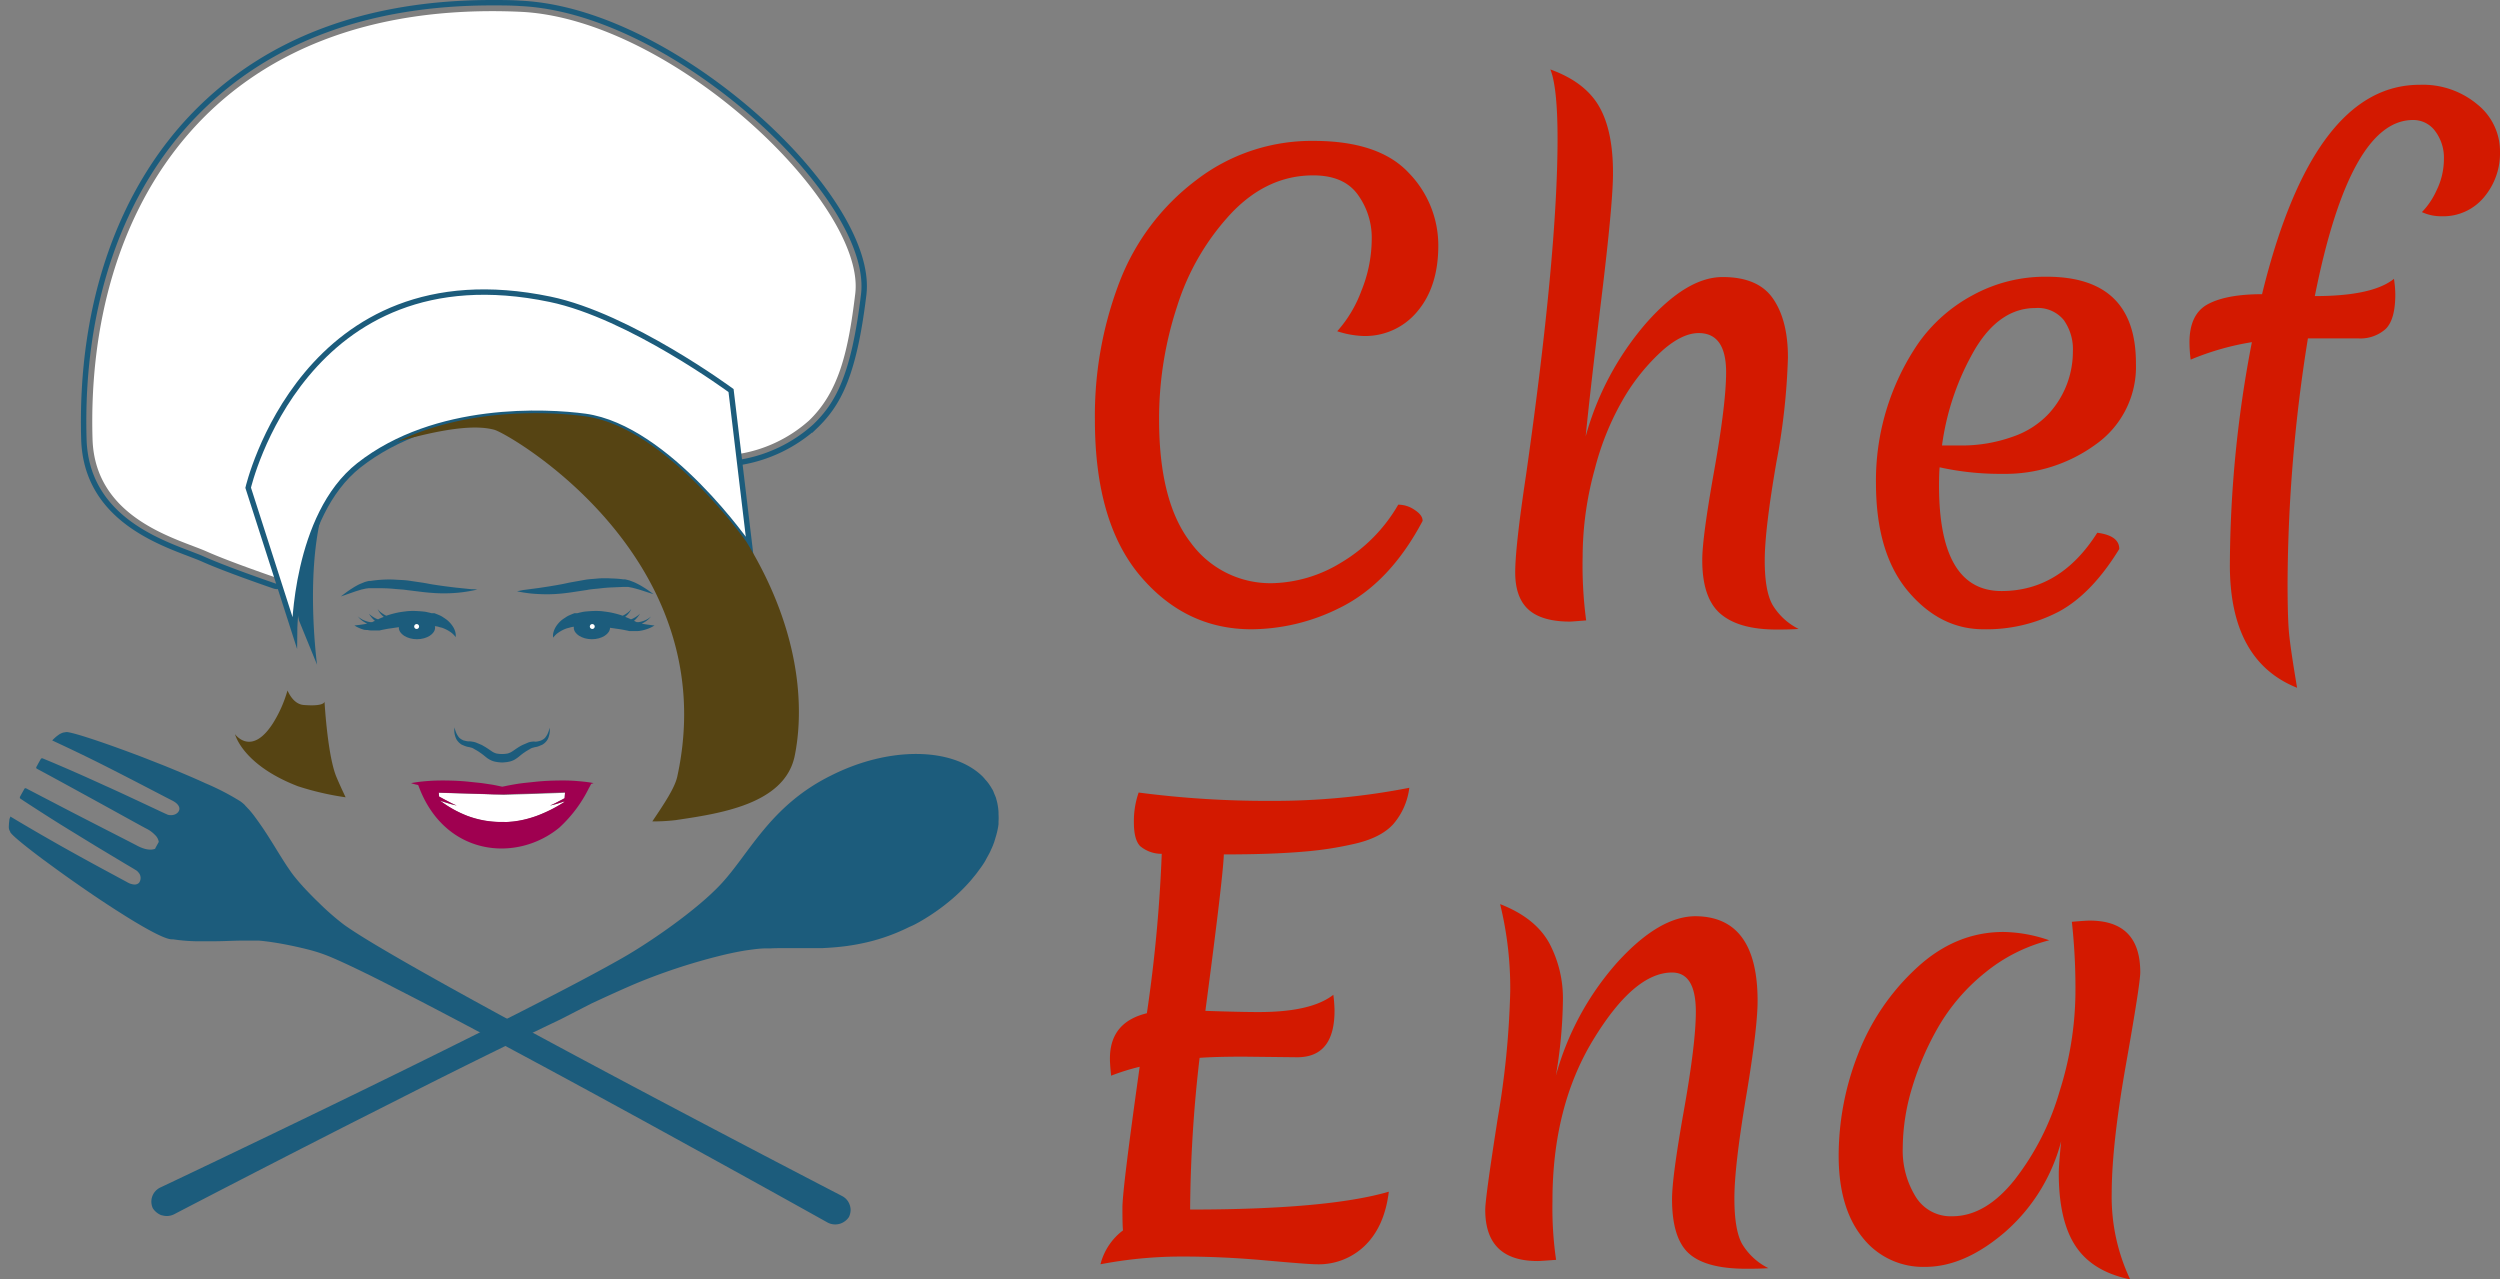 <svg id="Capa_1" data-name="Capa 1" xmlns="http://www.w3.org/2000/svg" viewBox="0 0 462.28 236.56"><rect x="0" y="0" width="462.28" height="236.56" fill="#808080" stroke="none"/><defs><style>.cls-1{fill:#564413;}.cls-1,.cls-4,.cls-5{fill-rule:evenodd;}.cls-2,.cls-4{fill:#1c5c7c;}.cls-3,.cls-8{fill:#fff;}.cls-5{fill:#9f0050;}.cls-6,.cls-7{fill:none;}.cls-6,.cls-8{stroke:#1c5c7c;stroke-miterlimit:10;}.cls-9{fill:#d31900;}</style></defs><path class="cls-1" d="M62.23,152.22c-1.65-3.87-2.21-13.73-2.22-14,0,.11-.11.94-3.85.64-1.34-.11-2.32-1.19-3-2.68a23.42,23.42,0,0,1-2.7,6.08c-4,6.22-7,2-7,2s1.32,5.64,11.61,9.62a52.3,52.3,0,0,0,8.84,2.05C63.22,154.48,62.66,153.24,62.23,152.22Z" transform="translate(0 -8.5)"/><path class="cls-2" d="M77.1,122.45c-1.85,0-3.35,1-3.35,2.13s1.5,2.12,3.35,2.12,3.35-1,3.35-2.12S79,122.45,77.1,122.45Z" transform="translate(0 -8.5)"/><path class="cls-2" d="M84.17,125.29a3.28,3.28,0,0,0-.47-1,5.31,5.31,0,0,0-1-1.12,7.59,7.59,0,0,0-.69-.48,3.61,3.61,0,0,0-.79-.44c-.29-.13-.58-.24-.89-.36l-.11,0-.06,0h-.13l-.22,0-.43-.11c-.3-.06-.57-.14-.91-.18s-.7-.07-1.06-.09a14.34,14.34,0,0,0-2.08,0c-.67.09-1.35.16-2,.31a17.46,17.46,0,0,0-1.86.52l-.08,0a5.63,5.63,0,0,1-1.14-.75,1.68,1.68,0,0,1-.3-.33l-.11-.14.08.16a1.84,1.84,0,0,0,.22.4,4.71,4.71,0,0,0,.82.89c-.36.13-.72.29-1.06.45l-.28-.1a5.3,5.3,0,0,1-1-.6l-.42-.33s.13.17.31.43a5.28,5.28,0,0,0,.81.88h0l0,0h0c-.09,0,.11,0,.09,0h0l-.08,0-.18.09c-.11,0-.24.12-.33.15l-.09,0-.26,0a4.15,4.15,0,0,1-.89-.23,3.41,3.41,0,0,1-.74-.34,5,5,0,0,1-.49-.33l-.18-.14.15.17c.11.09.23.26.43.42a4.5,4.5,0,0,0,.7.49,3.17,3.17,0,0,0,.45.23l-.45.09c-.37.07-.72.11-1,.15l-.91.11a5.11,5.11,0,0,0,.82.44,6.75,6.75,0,0,0,1,.36A5.38,5.38,0,0,0,68,125a3.22,3.22,0,0,0,.81.08,3.89,3.89,0,0,0,.48,0c.16,0,.26,0,.4,0l.2,0H70l.1,0h.07l.36-.08c.48-.1,1-.21,1.59-.29s1.13-.17,1.72-.25,1.18-.14,1.77-.21l.88-.06.44,0h.4c.27,0,.54,0,.8,0s.61,0,.9,0l.45,0h.33l.73.11a2.72,2.72,0,0,1,.68.15c.21.06.44.1.64.17a7.33,7.33,0,0,1,1.05.5,5.19,5.19,0,0,1,.76.54,4.25,4.25,0,0,1,.44.46l.15.19A2.48,2.48,0,0,0,84.17,125.29Z" transform="translate(0 -8.5)"/><path class="cls-3" d="M77.49,124.34a.45.45,0,1,1-.45-.44A.44.44,0,0,1,77.49,124.34Z" transform="translate(0 -8.5)"/><path class="cls-2" d="M109.45,122.45c-1.85,0-3.35,1-3.35,2.13s1.5,2.12,3.35,2.12,3.35-1,3.35-2.12S111.3,122.45,109.45,122.45Z" transform="translate(0 -8.5)"/><path class="cls-2" d="M102.38,125.29a3.83,3.83,0,0,1,.47-1,5.31,5.31,0,0,1,1-1.12,7.78,7.78,0,0,1,.7-.48,3.61,3.61,0,0,1,.79-.44c.28-.13.58-.24.88-.36l.12,0,.06,0h.12l.22,0,.43-.11c.3-.06.58-.14.91-.18s.71-.07,1.07-.09a14.36,14.36,0,0,1,2.08,0c.67.09,1.35.16,2,.31a17.65,17.65,0,0,1,1.87.52l.07,0a5.36,5.36,0,0,0,1.14-.75,1.68,1.68,0,0,0,.3-.33l.11-.14a1.37,1.37,0,0,1-.07.16,2,2,0,0,1-.23.4,4.71,4.71,0,0,1-.82.89c.37.13.72.29,1.07.45l.27-.1a5.41,5.41,0,0,0,1-.6l.41-.33-.31.43a5.18,5.18,0,0,1-.8.88h0l0,0h0c.09,0-.11,0-.09,0h0l.09,0,.18.09.32.15.1,0,.25,0a4.4,4.4,0,0,0,.9-.23,3.92,3.92,0,0,0,.74-.34c.21-.12.36-.25.48-.33l.18-.14-.15.17c-.11.09-.23.26-.42.42a4.5,4.5,0,0,1-.7.49,4.78,4.78,0,0,1-.45.23,3.58,3.58,0,0,0,.45.09c.37.07.71.11,1,.15.57.08.91.11.91.11a5.78,5.78,0,0,1-.82.44,7.67,7.67,0,0,1-1,.36,5.38,5.38,0,0,1-.66.15,3.27,3.27,0,0,1-.81.08,4,4,0,0,1-.49,0c-.16,0-.26,0-.4,0l-.19,0h-.11l-.11,0h-.07l-.36-.08c-.48-.1-1-.21-1.58-.29s-1.14-.17-1.73-.25-1.17-.14-1.77-.21l-.88-.06-.44,0h-.4c-.27,0-.53,0-.8,0s-.6,0-.9,0l-.44,0h-.34l-.73.11a2.93,2.93,0,0,0-.68.15c-.21.06-.44.1-.63.17a6.43,6.43,0,0,0-1.05.5,6,6,0,0,0-.77.54,5.55,5.55,0,0,0-.44.46,1.51,1.51,0,0,0-.14.19A2.31,2.31,0,0,1,102.38,125.29Z" transform="translate(0 -8.5)"/><path class="cls-4" d="M88.23,117.51s-.38.11-1.09.24a24.76,24.76,0,0,1-2.94.39,27.86,27.86,0,0,1-4.2,0c-.77-.05-1.55-.13-2.33-.23l-2.37-.29c-.81-.13-1.56-.14-2.32-.22s-1.51-.11-2.25-.13-1.45,0-2.13,0h-.18l-.26,0-.49.06-.82.18c-.55.17-1.07.32-1.54.49l-1.2.42c-.33.13-.6.21-.78.27a2.49,2.49,0,0,1-.28.09s.31-.25.89-.68c.29-.21.64-.47,1.06-.73a13,13,0,0,1,1.48-.85l1-.41.48-.13.25-.06.32,0a21.61,21.61,0,0,1,2.22-.23,19.1,19.1,0,0,1,2.4,0c.8.06,1.67.06,2.46.18l2.36.35c.79.11,1.55.29,2.27.39,1.46.23,2.83.4,4,.54l2.89.3C87.81,117.45,88.26,117.51,88.23,117.51Z" transform="translate(0 -8.5)"/><path class="cls-4" d="M95.61,117.83s.39.1,1.11.22a23.62,23.62,0,0,0,2.94.3,27.61,27.61,0,0,0,4.2-.1c.78-.08,1.55-.18,2.32-.3l2.37-.36c.79-.16,1.55-.19,2.31-.28s1.51-.16,2.25-.19,1.44-.06,2.12-.09h.25c.06,0-.08,0-.06,0l.25,0,.5,0,.82.16c.56.15,1.08.29,1.55.44l1.21.39c.34.12.61.19.79.25l.29.08s-.32-.24-.91-.65c-.29-.21-.66-.45-1.09-.71a14.45,14.45,0,0,0-1.5-.8c-.3-.12-.64-.26-1-.38l-.48-.12-.25-.06-.33,0a19.42,19.42,0,0,0-2.22-.17,19.19,19.19,0,0,0-2.39,0c-.81.09-1.67.11-2.46.25l-2.36.42c-.78.13-1.53.33-2.25.45-1.45.27-2.82.48-4,.65l-2.88.38Z" transform="translate(0 -8.5)"/><path class="cls-3" d="M109.07,124.34a.45.45,0,1,0,.44-.44A.44.44,0,0,0,109.07,124.34Z" transform="translate(0 -8.5)"/><path class="cls-2" d="M101.63,143.06a4.77,4.77,0,0,1-.47,1.33,4.45,4.45,0,0,1-.38.55,2.15,2.15,0,0,1-.5.37l-.26.13a2.36,2.36,0,0,1-.28.08,3.72,3.72,0,0,1-.7.13,2.28,2.28,0,0,0-.7,0,2.4,2.4,0,0,0-.82.22l-.73.31a5.51,5.51,0,0,0-.69.36c-.41.23-.89.58-1.26.83a3.18,3.18,0,0,1-1,.47,6.3,6.3,0,0,1-1,.09h0a6.22,6.22,0,0,1-1-.09,2.89,2.89,0,0,1-1-.48c-.39-.26-.81-.56-1.26-.82l-.33-.19-.08-.05-.14-.07-.17-.07-.67-.28a2.87,2.87,0,0,0-.83-.23,2.79,2.79,0,0,0-.77-.06,4.38,4.38,0,0,1-.63-.12l-.26-.06-.33-.17a2.13,2.13,0,0,1-.47-.35,4.45,4.45,0,0,1-.38-.55,4.77,4.77,0,0,1-.47-1.33,3.37,3.37,0,0,0,.08,1.48,3.65,3.65,0,0,0,.28.73,2.93,2.93,0,0,0,.54.66l.29.23a1.67,1.67,0,0,0,.41.2,4.77,4.77,0,0,0,.77.28,4.21,4.21,0,0,1,.68.15,1.52,1.52,0,0,1,.55.24l.63.36.16.1h0l.07.05.28.19c.39.26.73.55,1.12.86a4.08,4.08,0,0,0,.72.47,3.54,3.54,0,0,0,.86.32,7.19,7.19,0,0,0,1.35.16,7.49,7.49,0,0,0,1.37-.16,4,4,0,0,0,.87-.32,6.72,6.72,0,0,0,.71-.47c.41-.32.69-.58,1.11-.86.22-.14.38-.27.57-.37L98,147a1.54,1.54,0,0,1,.55-.24,4.6,4.6,0,0,1,.74-.17,4.56,4.56,0,0,0,.71-.27,2.3,2.3,0,0,0,.39-.18c.12-.09.24-.17.35-.27a2.61,2.61,0,0,0,.52-.64,3.09,3.09,0,0,0,.27-.73A3.38,3.38,0,0,0,101.63,143.06Z" transform="translate(0 -8.5)"/><path class="cls-3" d="M103.87,156.85c-.54.16-1.07.35-1.49.44l-.68.17.64-.29c.38-.16.87-.45,1.37-.7l.69-.37.08-1c-3.75.16-11.34.38-11.34.38-3.67-.16-9.14-.28-12-.39l.06.72,1.24.67c.5.25,1,.54,1.37.7l.64.29-.68-.17c-.42-.09-1-.28-1.49-.44l-.89-.28a20.93,20.93,0,0,0,5.05,2.81,18.15,18.15,0,0,0,3.16.86,18.81,18.81,0,0,0,3.38.27c.34,0,.59,0,.85,0s.54,0,.82-.07c.56,0,1.12-.14,1.66-.24a20,20,0,0,0,3.17-.91,26.81,26.81,0,0,0,4.88-2.48v-.09Z" transform="translate(0 -8.5)"/><path class="cls-5" d="M108.84,153.15c-.59-.09-1.42-.17-2.43-.25s-2.17-.09-3.42-.07-2.57.08-3.9.22l-2,.21c-.65.07-1.3.16-1.93.27s-1.23.22-1.79.34l-.49.1-.48-.1c-.56-.12-1.16-.25-1.8-.34s-1.27-.2-1.92-.27l-2-.21c-1.32-.14-2.65-.2-3.9-.22s-2.42,0-3.42.07-1.84.16-2.42.25-.93.16-.93.16.33.12.9.26l.42.09c0,.07.06.14.08.21,4.77,12.88,18,14.23,26,7.68a24.71,24.71,0,0,0,5.48-7.31c.18-.3.31-.57.42-.79.29-.08.45-.14.45-.14S109.43,153.23,108.84,153.15Zm-4.44,2.95-.69.37c-.5.25-1,.54-1.37.7l-.64.29.68-.17c.42-.09,1-.28,1.49-.44l.48-.15v.09a26.81,26.81,0,0,1-4.88,2.48,20,20,0,0,1-3.17.91c-.54.1-1.1.19-1.66.24-.28,0-.56.06-.82.07s-.51,0-.85,0a18.81,18.81,0,0,1-3.38-.27,18.15,18.15,0,0,1-3.16-.86,20.93,20.93,0,0,1-5.05-2.81l.89.28c.54.16,1.07.35,1.49.44l.68.17-.64-.29c-.38-.16-.87-.45-1.37-.7l-1.24-.67-.06-.72c2.4.09,6.63.19,10.1.32h.11l.78,0h.17l.85,0s7.59-.22,11.34-.38Z" transform="translate(0 -8.5)"/><path class="cls-6" d="M51.25,116.94a1.6,1.6,0,0,1-.53-.09c-3.42-1.18-9.67-3.4-13.14-4.95-.66-.3-1.52-.62-2.5-1-6.7-2.54-19.16-7.28-19.57-21.18C14.79,65,22.24,43.5,36.5,29.15,49.79,15.78,68.14,9,91,9c1.71,0,3.46,0,5.21.12C115.11,10,136.47,25,148.33,38.65c8.1,9.33,12.14,18,11.38,24.31-1.8,14.94-4.68,20.27-9.05,24.44A27.25,27.25,0,0,1,136.84,94l-.26,0a1.61,1.61,0,0,1-1-.32,1.52,1.52,0,0,1-.62-1.06l-1.32-11.06c-3.16-2.25-19.43-13.53-32.29-16.21a58.81,58.81,0,0,0-11.92-1.29c-14,0-25.39,5.86-33.69,17.43a55.83,55.83,0,0,0-8.23,17.14l5.22,16.27a1.55,1.55,0,0,1-.41,1.59A1.64,1.64,0,0,1,51.25,116.94Z" transform="translate(0 -8.5)"/><path class="cls-3" d="M96.17,10.68c-56.9-2.51-80.31,36.43-79.06,79,.44,14.86,15.89,18.47,21.13,20.81,3.37,1.5,9.37,3.64,13,4.89L45.89,98.69s10.24-44.34,55.83-34.85c14.76,3.07,33.46,16.88,33.46,16.88l1.4,11.73a25.65,25.65,0,0,0,13-6.17c5.63-5.38,7.3-13,8.57-23.5C160.12,46.18,124.29,11.92,96.17,10.68Z" transform="translate(0 -8.5)"/><path class="cls-7" d="M54.46,127a1.59,1.59,0,0,1-1.52-1.1L44.37,99.16a1.49,1.49,0,0,1,0-.81A57.78,57.78,0,0,1,53.16,79.7c6.14-8.56,17.43-18.76,36.31-18.76a61.7,61.7,0,0,1,12.58,1.37c14.94,3.1,33.32,16.59,34.1,17.16a1.58,1.58,0,0,1,.62,1.06l3.45,28.88a1.56,1.56,0,0,1-1,1.65,1.49,1.49,0,0,1-.55.1,1.63,1.63,0,0,1-1.33-.69c-.14-.22-14.86-21.42-29.31-23.43a65.69,65.69,0,0,0-9-.58c-9,0-21.87,1.62-31.64,9.3-11,8.7-11.3,29.42-11.3,29.63a1.58,1.58,0,0,1-1.36,1.54Z" transform="translate(0 -8.5)"/><path class="cls-8" d="M54.46,125.38s.12-21.57,11.9-30.84c14.2-11.17,34.78-10,41.85-9.05,15.34,2.14,30.42,24.11,30.42,24.11l-3.45-28.88s-18.7-13.81-33.46-16.88C56.13,54.35,45.89,98.69,45.89,98.69Z" transform="translate(0 -8.5)"/><path class="cls-1" d="M138,108.65c-.25-.34-.57-.78-.95-1.27l-.06-.08-.31-.41-.2-.25-.24-.32-.34-.42-.17-.21-.47-.59-.09-.11c-5.35-6.56-16.06-18-26.91-19.5-6-.83-21.58-1.77-34.85,4.7,10.53-3,15.31-2.94,18-2.22s42.64,23.61,33.83,64.11c-.47,2.13-2.36,4.94-4.62,8.31a36.12,36.12,0,0,0,4.24-.23c8.17-1.21,20.15-2.91,22.07-11.79C148.46,141,148.85,126.36,138,108.65Z" transform="translate(0 -8.5)"/><path class="cls-4" d="M59.58,103.19a53,53,0,0,0-4.8,17.52l.5,2.51,3.35,8.2S56.41,115,59.58,103.19Z" transform="translate(0 -8.5)"/><path class="cls-2" d="M181.61,152a8.42,8.42,0,0,1,.63.71c.1.11.2.21.29.32a10.29,10.29,0,0,1,.87,1.28c0,.06.08.12.11.17l.06.1,0,0s0,0,0,0,.06.16.1.23.12.3.18.45.23.52.32.78l.06.24a10.3,10.3,0,0,1,.41,2.42.76.76,0,0,0,0,.15c0,.06,0,.13,0,.2a10.22,10.22,0,0,1,0,1.35c0,.17,0,.34,0,.51a13.15,13.15,0,0,1-.25,1.37c-.07.29-.14.57-.23.86s-.19.65-.3,1c-.17.49-.37,1-.59,1.45-.06.12-.1.24-.16.36-.25.53-.54,1-.84,1.58l-.23.4q-.45.72-1,1.44l-.24.33c-.29.4-.61.79-.93,1.17-.17.21-.33.41-.51.61a32.4,32.4,0,0,1-3.55,3.46c-.55.46-1.11.91-1.7,1.35a39.58,39.58,0,0,1-4,2.63c-.63.36-1.28.71-2,1a35.55,35.55,0,0,1-4.88,2l-.8.25c-1.08.33-2.14.59-3.19.8-.86.18-1.7.32-2.53.44-1.6.22-3.17.34-4.68.41l-1.49,0h-.23l-.79,0h-4.28c-1,0-1.9,0-2.82.05l-.88,0c-.63,0-1.25.07-1.85.13h0l-1.13.15c-1,.13-2,.32-3.11.55l-.93.2a109.93,109.93,0,0,0-16.82,5.41c-2.36,1-5.2,2.29-8.4,3.78L103.63,197c-8.49,4.05-18.56,9-28.42,14l-9.57,4.84c-18.17,9.23-33.46,17.2-33.46,17.2a3,3,0,0,1-2.23.18l-.07,0a3.06,3.06,0,0,1-1-.59,2.94,2.94,0,0,1-.63-.73s0,0,0,0,0,0,0,0a2.89,2.89,0,0,1,1.36-3.8s64.83-30.66,85.55-42.5c4.94-2.82,13.65-8.78,18.17-13.64,5.29-5.69,9.07-14.44,20.23-20C164.45,146.43,176.1,146.7,181.61,152Z" transform="translate(0 -8.5)"/><path class="cls-7" d="M154.46,236.55a4.65,4.65,0,0,1-2.19-.55c-.13-.07-10.86-6.07-24.88-13.78-11.23-6.18-22-12-31.07-16.93C86.81,200.18,78.94,196,73,193c-2.61-1.33-5-2.5-7-3.5-2.83-1.37-5-2.33-6.32-2.86a26.89,26.89,0,0,0-3-.93l-.29-.07c-.6-.16-1.19-.29-1.79-.43-1.09-.24-2.24-.46-3.32-.65-1.35-.22-2.57-.39-3.5-.46l-.17,0-.73,0-1.27,0H44.46l-2.6.06c-.76,0-1.55.05-2.33.06l-2.06,0a33.91,33.91,0,0,1-5.78-.4l-.19,0c-1-.08-2.82-.65-8.15-3.9l-1.3-.81c-3.7-2.32-8.28-5.44-12.57-8.54L7,168.63c-1.88-1.41-3.45-2.64-4.53-3.55a7,7,0,0,1-2-2.22A2.79,2.79,0,0,1,.08,162,4.37,4.37,0,0,1,0,161a7.68,7.68,0,0,1,.08-.9c0-.24.08-.45.11-.62s.08-.33.11-.45l.06-.16a1.09,1.09,0,0,1,.08-.15,1,1,0,0,1,.21-.3l.12-.12h0a1.61,1.61,0,0,1,1.07-.4,1.62,1.62,0,0,1,.88.25c.16.1,2.36,1.44,5.65,3.34l3.28,1.86c1.29.73,2.79,1.57,4.45,2.48l-.59-.36-3.28-2c-2.18-1.34-4.46-2.78-6.76-4.26l-1.95-1.27c-.21-.14-.41-.27-.59-.41a1.71,1.71,0,0,1-.68-.69,1.85,1.85,0,0,1,0-1.78L3,153.68a1.9,1.9,0,0,1,1.66-1,1.81,1.81,0,0,1,.88.23h0c.28.15,3.56,1.88,8.37,4.35,2.37,1.23,5.12,2.63,7.4,3.8l4.72,2.43a4.39,4.39,0,0,0,1.5.54l0-.05a4.9,4.9,0,0,0-1.23-.9c-.46-.24-2.28-1.24-4.58-2.51s-5-2.75-7.36-4c-4.57-2.51-8-4.34-8.29-4.51a1.74,1.74,0,0,1-.88-1,1.82,1.82,0,0,1,.16-1.44l.77-1.4a1.92,1.92,0,0,1,1.67-1,1.75,1.75,0,0,1,.78.18l0,0c2.44.86,10.13,4.36,10.22,4.4l1.23.55,2.79,1.28-4.44-2.25c-4.54-2.28-8.27-4-9.3-4.49a1.56,1.56,0,0,1-1-1.29.54.54,0,0,1,0-.08,1.93,1.93,0,0,1,0-.42h0a4.13,4.13,0,0,1,2-2.12,4.59,4.59,0,0,1,.8-.4,3.36,3.36,0,0,1,.78-.18,2.13,2.13,0,0,1,.53-.07,9.52,9.52,0,0,1,2.53.52c.8.23,1.8.54,3,.93,2.65.88,6,2.07,9.31,3.36,1.29.5,2.6,1,3.89,1.53,1.52.61,2.84,1.15,4.05,1.67s2.58,1.11,3.67,1.61a46.52,46.52,0,0,1,6.65,3.5,9.7,9.7,0,0,1,.83.65,3.57,3.57,0,0,1,.43.45c.2.2.39.41.59.63s.57.67.85,1c.68.87,1.4,1.87,2.21,3.08l.39.6c.56.87,1.12,1.76,1.66,2.63l.21.35.16.26c.62,1,1.19,1.91,1.74,2.73l.39.59c.31.45.58.82.82,1.13l.3.37c.23.29.48.57.74.87.61.7,1.36,1.5,2.24,2.39.4.41.82.83,1.24,1.23a44.29,44.29,0,0,0,4.43,3.84c1.22.89,3.25,2.18,6,3.82.44.27.89.54,1.37.81,23.21,13.68,84,45.12,84.64,45.44a4.45,4.45,0,0,1,1.33,1.06,4.79,4.79,0,0,1,.68,1.11,4.62,4.62,0,0,1,.36,1.44,4.68,4.68,0,0,1-.09,1.29,4.43,4.43,0,0,1-.37,1l0,0-.08.14h0a4.84,4.84,0,0,1-1,1.1c-.15.12-.29.22-.44.32a4.69,4.69,0,0,1-2.5.72Z" transform="translate(0 -8.5)"/><path class="cls-2" d="M38,153.34c-1.13-.52-2.36-1.06-3.63-1.6s-2.65-1.11-4-1.66l-3.87-1.52c-3.41-1.3-6.68-2.48-9.25-3.33-1.12-.37-2.1-.68-2.91-.91-1.35-.39-2.19-.55-2.27-.4a1.34,1.34,0,0,0-.55.1,3.08,3.08,0,0,0-.52.25,7.26,7.26,0,0,0-1.34,1.14c-.07,0,4.06,1.85,9.4,4.54s11.62,6,12.82,6.6c1.53.79,1.52,1.75.9,2.28a1.31,1.31,0,0,1-.27.19,1.9,1.9,0,0,1-.65.2,2.08,2.08,0,0,1-.85-.07l-.2-.09c-.62-.27-2.77-1.29-5.44-2.54-1.88-.88-4-1.87-6.06-2.79l-1.23-.56c-5.9-2.69-10.39-4.52-10.21-4.44a.29.29,0,0,0-.35.16l-.53.94-.1.2-.15.26a.25.25,0,0,0,.06.35c-.1-.06,3.37,1.8,8.33,4.53,4.77,2.6,11,6.07,11.91,6.54a5.74,5.74,0,0,1,1.67,1.23,2.23,2.23,0,0,1,.65,1.24l-.08.14-.39.71-.18.33,0,.07c-.26.13-1.35.52-3.38-.57-.88-.47-7.27-3.72-12.09-6.21-5-2.6-8.52-4.43-8.42-4.38a.25.25,0,0,0-.33.13l-.24.43-.13.23-.41.75a.28.28,0,0,0,0,.29.13.13,0,0,0,.07.08c-.09-.05.9.61,2.62,1.72s4,2.58,6.74,4.25l3.26,2,1.64,1,5.11,3.07c1.29.76,2.12,1.26,2.15,1.3a1.72,1.72,0,0,1,.27.27,1.52,1.52,0,0,1,.14,1.95,1.15,1.15,0,0,1-.86.32,2.89,2.89,0,0,1-1.31-.42l-3.89-2.1c-2.55-1.37-5.86-3.19-8.75-4.82l-3.29-1.88c-3.46-2-5.77-3.4-5.72-3.37s0,.14-.09.36-.06.31-.09.5a5.36,5.36,0,0,0-.06.71,2.85,2.85,0,0,0,0,.66,1.19,1.19,0,0,0,.23.55c-.16.3,2.38,2.41,6.05,5.15l2.5,1.83c3.89,2.82,8.51,6,12.49,8.48.43.28.86.54,1.28.8,3.49,2.13,6.33,3.62,7.49,3.68h.09l.2,0a32.91,32.91,0,0,0,5.49.36l2,0c1.73,0,3.43-.1,5-.12h.41c.72,0,1.39,0,2,0l.82,0h.15c1,.08,2.29.25,3.65.48,1.1.19,2.26.42,3.39.67l1.81.43.33.08a29.29,29.29,0,0,1,3.18,1c1.49.57,3.7,1.58,6.45,2.91,2.07,1,4.44,2.19,7,3.52,6.64,3.39,14.83,7.72,23.4,12.33,10.51,5.64,21.58,11.7,31.08,16.93,14.2,7.8,24.87,13.77,24.87,13.77a3,3,0,0,0,3.05-.11l.29-.21a2.9,2.9,0,0,0,.64-.71.08.08,0,0,0,0,0l0,0a3.11,3.11,0,0,0,.22-.65,2.72,2.72,0,0,0,.07-.85,3,3,0,0,0-.24-.93,2.68,2.68,0,0,0-.44-.72,2.9,2.9,0,0,0-.85-.69S94.64,198.06,71.11,184.2l-1.37-.81c-2.7-1.61-4.81-2.95-6.13-3.9a47.17,47.17,0,0,1-4.59-4c-.43-.41-.86-.83-1.27-1.25-.84-.85-1.64-1.69-2.31-2.47-.27-.31-.53-.61-.76-.9l-.32-.39c-.28-.36-.58-.77-.89-1.23l-.41-.6c-.58-.88-1.2-1.88-1.85-2.92-.09-.15-.18-.31-.28-.46-.53-.86-1.08-1.74-1.64-2.61-.13-.19-.26-.38-.38-.58-.71-1.06-1.42-2.07-2.13-3-.26-.32-.52-.64-.78-.93l-.61-.64a2.26,2.26,0,0,0-.31-.33,6,6,0,0,0-.67-.53A46.22,46.22,0,0,0,38,153.34Z" transform="translate(0 -8.5)"/><path class="cls-9" d="M231.4,124.86q-12.22,0-20.58-9.9t-8.36-28.82A69.09,69.09,0,0,1,207,60.67a42.72,42.72,0,0,1,14.13-18.81,35,35,0,0,1,21.73-7.31q12.09,0,17.6,5.88a19.21,19.21,0,0,1,5.5,13.48c0,5.05-1.29,9.11-3.85,12.15a12.5,12.5,0,0,1-10,4.57,17.18,17.18,0,0,1-4.84-.88,23.33,23.33,0,0,0,4.45-7.43,25.68,25.68,0,0,0,1.93-9.62A13.53,13.53,0,0,0,251,44.39q-2.58-3.47-8.19-3.46-8.47,0-15.13,7a44.84,44.84,0,0,0-10,17.16,66.39,66.39,0,0,0-3.35,21q0,15.18,5.82,22.71a18.23,18.23,0,0,0,15.08,7.54,25.34,25.34,0,0,0,12.65-3.74,29.66,29.66,0,0,0,10.67-10.78,5.32,5.32,0,0,1,3.08,1c1,.66,1.43,1.32,1.43,2q-6.16,11.65-15.51,16.17A36.74,36.74,0,0,1,231.4,124.86Z" transform="translate(0 -8.5)"/><path class="cls-9" d="M304.38,68.26q7.53-8.52,14.13-8.53t9.35,4q2.76,4,2.75,10.89A121.71,121.71,0,0,1,328.47,94q-2.14,12.42-2.15,18.09t1.44,8.25a11.78,11.78,0,0,0,4.83,4.46c-.95.07-2.31.11-4.07.11q-7,0-10.39-2.92t-3.36-10q0-4.07,2.2-16.44t2.21-18.2q0-7.26-5.07-7.26-3,0-6.6,3.13a37.42,37.42,0,0,0-7,8.47,50.65,50.65,0,0,0-5.61,13.53,60.85,60.85,0,0,0-2.25,16.17,77,77,0,0,0,.65,11.83c-1.76.14-2.75.22-3,.22-3.44,0-6-.74-7.64-2.2s-2.48-3.76-2.48-6.88.66-9.11,2-18q5.82-40.92,5.83-62.16,0-9.55-1.33-12.86,6.39,2.31,9,6.82t2.58,12.43q0,5.49-2.14,23.1t-2.91,25.51A53.87,53.87,0,0,1,304.38,68.26Z" transform="translate(0 -8.5)"/><path class="cls-9" d="M380.77,121.56a28.82,28.82,0,0,1-14,3.3q-8,0-13.92-7T346.89,98a45,45,0,0,1,7.81-26,29.15,29.15,0,0,1,10.07-8.91,27.92,27.92,0,0,1,13.69-3.42q16.5,0,16.5,16a17.58,17.58,0,0,1-7.42,15,28.35,28.35,0,0,1-17.22,5.45,51.77,51.77,0,0,1-11.66-1.21c-.07.73-.11,1.87-.11,3.41q0,19.47,11.55,19.47,10.89,0,17.71-10.78c2.72.36,4.07,1.35,4.07,3Q386.83,118.26,380.77,121.56Zm-4.4-56.1q-6.6,0-11.16,7.59a48.06,48.06,0,0,0-6.11,17.82h3.08a27.91,27.91,0,0,0,10.12-1.66,16.27,16.27,0,0,0,6.6-4.28,17,17,0,0,0,4.4-11.45,9.28,9.28,0,0,0-1.7-5.82A6.2,6.2,0,0,0,376.37,65.46Z" transform="translate(0 -8.5)"/><path class="cls-9" d="M442.92,62.93c0,3.08-.58,5.2-1.76,6.38A7,7,0,0,1,436,71.07h-9.24A291.54,291.54,0,0,0,423,116.28c0,4.32.09,7.46.28,9.4s.68,5.26,1.48,10q-12.43-4.95-12.43-22.66a220.27,220.27,0,0,1,4.07-41.25A49.67,49.67,0,0,0,405.08,75a25.41,25.41,0,0,1-.22-3.19q0-5.28,3.47-7.1c2.31-1.21,5.62-1.81,9.95-1.81q9.47-38.73,29.15-38.72a15.69,15.69,0,0,1,10.67,3.63,11.12,11.12,0,0,1,4.18,8.69,12.64,12.64,0,0,1-3,8.52,9.79,9.79,0,0,1-7.81,3.47,8.53,8.53,0,0,1-3.63-.77,13.85,13.85,0,0,0,2.7-4,13.16,13.16,0,0,0,1.37-5.83,8.17,8.17,0,0,0-1.59-5.11,5,5,0,0,0-4.13-2.09q-11.66,0-18.15,32.56,10.67,0,14.63-3.19A19.75,19.75,0,0,1,442.92,62.93Z" transform="translate(0 -8.5)"/><path class="cls-9" d="M239.87,204l-9.79-.11q-5.4,0-8.26.22a253.54,253.54,0,0,0-1.75,28.05q25.41,0,36.74-3.3-.78,6.38-4.35,9.9a12.24,12.24,0,0,1-9,3.52q-1.55,0-9.52-.72t-15.45-.71a79.7,79.7,0,0,0-15,1.43,11.33,11.33,0,0,1,4.17-6.27c-.07-.44-.11-1.83-.11-4.18s1.07-11,3.19-26.07a40.74,40.74,0,0,0-5.28,1.65c-.14-1.32-.22-2.38-.22-3.19q0-6.7,6.83-8.36a271.28,271.28,0,0,0,2.75-29.48,6.11,6.11,0,0,1-4-1.43c-.77-.81-1.15-2.26-1.15-4.35a16.08,16.08,0,0,1,.88-5.55,182.82,182.82,0,0,0,24.64,1.54,129.65,129.65,0,0,0,25.41-2.42,12.62,12.62,0,0,1-3,6.76q-2.37,2.59-7.53,3.69a63.11,63.11,0,0,1-8.58,1.32q-6.17.56-15.19.55-.11,4-3.41,28.93,6.83.23,9.91.22,9.67,0,13.75-3.19a25.58,25.58,0,0,1,.22,2.86Q246.8,204,239.87,204Z" transform="translate(0 -8.5)"/><path class="cls-9" d="M325,193.58q0,5.05-2.15,17.87t-2.14,18.65q0,5.84,1.42,8.41A11.81,11.81,0,0,0,327,243c-1,.07-2.3.11-4.07.11q-7.47,0-10.61-2.81t-3.14-10.06q0-4.07,2.2-16.45t2.2-18.2c0-4.84-1.46-7.26-4.4-7.26q-7,0-14.57,12.43t-7.54,29.92a66.26,66.26,0,0,0,.67,10.78c-1.91.14-3.05.22-3.42.22q-9.68,0-9.68-9.46,0-2.2,2.31-16.94a160.15,160.15,0,0,0,2.31-23.49,65.23,65.23,0,0,0-1.87-16.11q6.5,2.53,9.08,7.2A21.74,21.74,0,0,1,289,193.52a87,87,0,0,1-1.31,13.92,52.36,52.36,0,0,1,11.38-21q7.75-8.52,14.46-8.52Q325,178,325,193.58Z" transform="translate(0 -8.5)"/><path class="cls-9" d="M358.44,198.36a52.8,52.8,0,0,0-4.89,11.33,39,39,0,0,0-1.71,11.06,16.2,16.2,0,0,0,2.37,9A7.57,7.57,0,0,0,361,233.4q6.16,0,11.55-6.77a48.56,48.56,0,0,0,8.31-16.39,61.8,61.8,0,0,0,2.91-17.82,112.26,112.26,0,0,0-.66-13.47c1.76-.15,2.86-.22,3.3-.22q9.36,0,9.35,9.57,0,2.08-2.64,17t-2.64,23.87a35.61,35.61,0,0,0,3.41,15.9q-6.93-1.42-10.06-6.11t-3.14-13.47q0-1.54.44-5.94a33.5,33.5,0,0,1-10.45,16.83q-7.47,6.38-14.68,6.38a14.21,14.21,0,0,1-11.61-5.45q-4.39-5.45-4.4-15.07a51.57,51.57,0,0,1,3.58-18.81,42.39,42.39,0,0,1,10.78-15.89q7.2-6.71,16.11-6.71a26.87,26.87,0,0,1,8.47,1.54,30.63,30.63,0,0,0-11.88,6A36.06,36.06,0,0,0,358.44,198.36Z" transform="translate(0 -8.5)"/></svg>